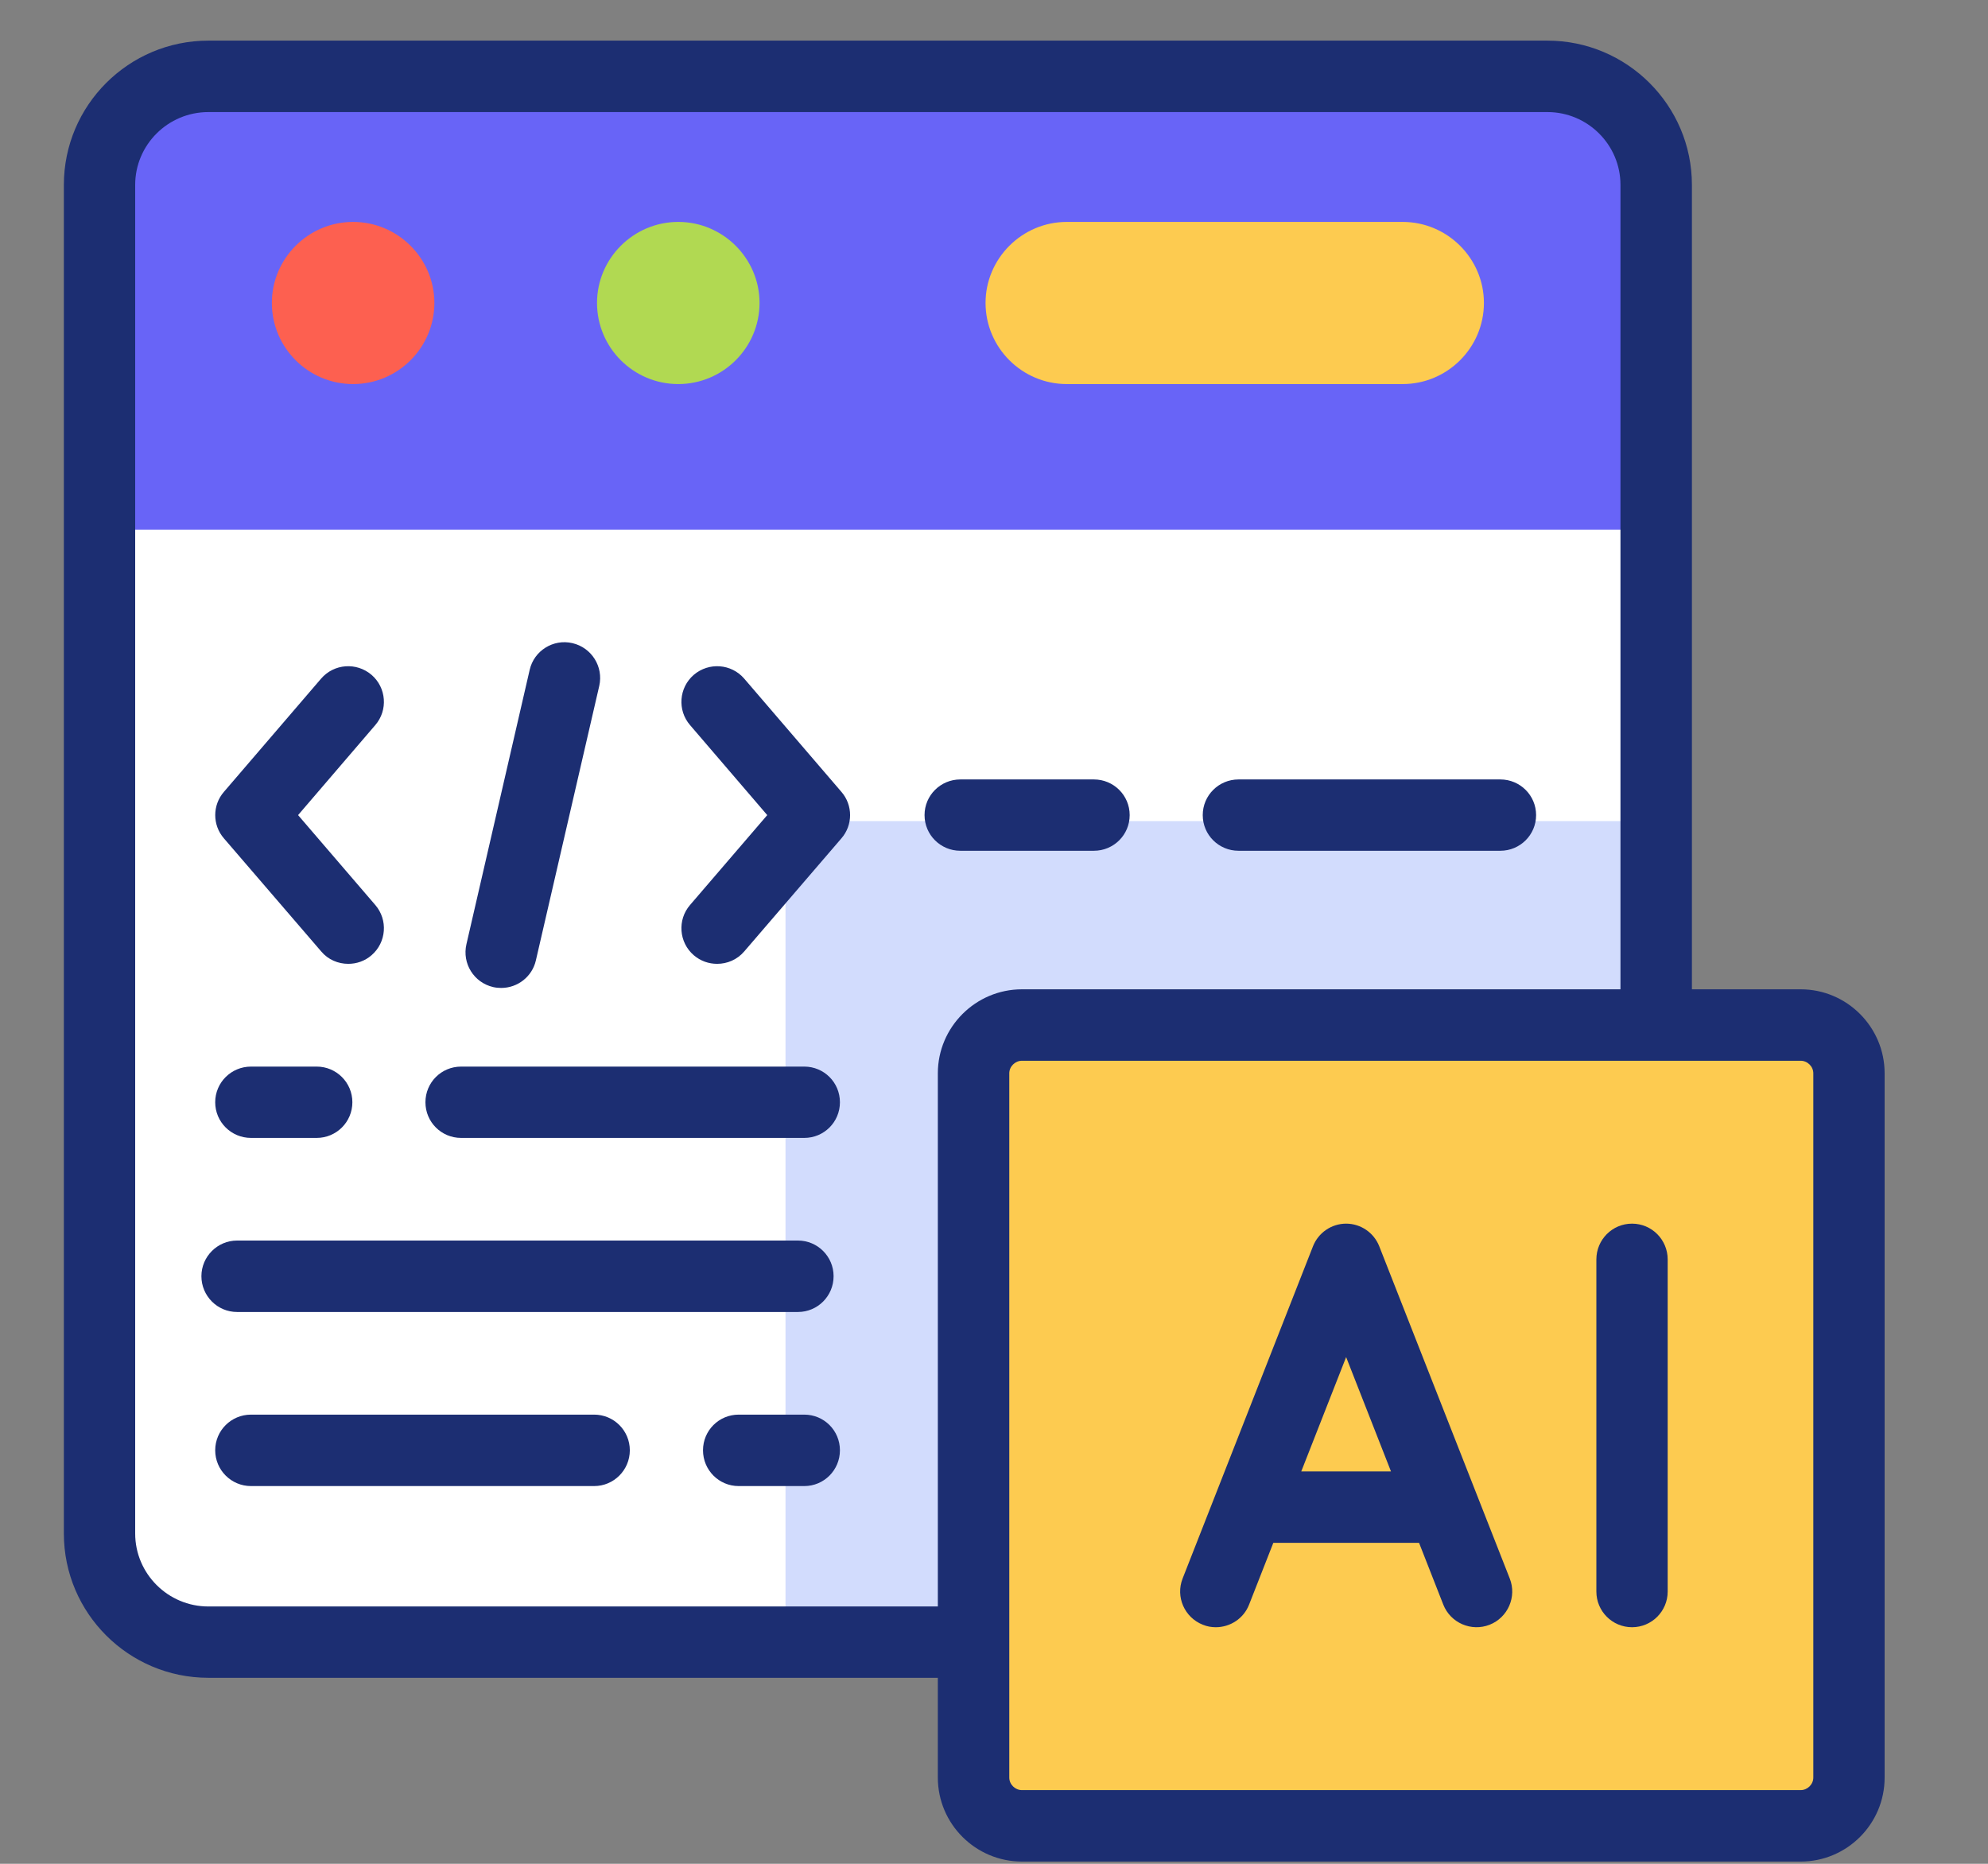 <svg width="16" height="15" viewBox="0 0 16 15" fill="none" xmlns="http://www.w3.org/2000/svg">
<rect x="0" y="0" width="16" height="15" fill="#808080" stroke="none"/>
<g clip-path="url(#clip0_339_5048)">
<path d="M0.801 1.786V12.101C0.801 12.714 1.195 13.216 1.677 13.216H7.835L13.329 6.876V1.786H0.801Z" fill="white"/>
<path d="M13.329 1.488C13.329 1.008 12.936 0.615 12.453 0.615H1.677C1.195 0.615 0.801 1.008 0.801 1.488V4.263H13.329V1.488Z" fill="#6864F7"/>
<path d="M8.586 1.786H11.289C11.649 1.786 11.943 2.08 11.943 2.438C11.943 2.798 11.649 3.091 11.289 3.091H8.586C8.226 3.091 7.932 2.798 7.932 2.438C7.932 2.08 8.226 1.786 8.586 1.786Z" fill="#FDCB50"/>
<path d="M13.417 8.25V6.608H6.811C6.543 6.608 6.322 6.828 6.322 7.095V13.216H7.923L13.417 8.25Z" fill="#D2DCFD"/>
<path d="M2.842 3.091C3.202 3.091 3.496 2.798 3.496 2.438C3.496 2.08 3.202 1.786 2.842 1.786C2.481 1.786 2.188 2.08 2.188 2.438C2.188 2.798 2.481 3.091 2.842 3.091Z" fill="#FD6050"/>
<path d="M5.459 3.091C5.819 3.091 6.113 2.798 6.113 2.438C6.113 2.08 5.819 1.786 5.459 1.786C5.098 1.786 4.805 2.08 4.805 2.438C4.805 2.798 5.098 3.091 5.459 3.091Z" fill="#B1D952"/>
<path d="M14.881 14.306C14.881 14.52 14.706 14.695 14.492 14.695H8.226C8.012 14.695 7.836 14.519 7.836 14.306V8.638C7.836 8.425 8.012 8.25 8.226 8.25H14.492C14.706 8.25 14.881 8.425 14.881 8.638V14.306Z" fill="#FDCB50"/>
<path d="M14.492 7.962H13.617V1.488C13.617 0.848 13.095 0.327 12.454 0.327H1.677C1.035 0.327 0.514 0.848 0.514 1.488V12.342C0.514 12.982 1.035 13.503 1.677 13.503H7.548V14.306C7.548 14.679 7.852 14.982 8.225 14.982H14.492C14.865 14.982 15.168 14.679 15.168 14.306V8.638C15.168 8.266 14.865 7.962 14.492 7.962ZM1.677 12.929C1.352 12.929 1.088 12.665 1.088 12.342V1.488C1.088 1.165 1.352 0.902 1.677 0.902H12.454C12.778 0.902 13.042 1.165 13.042 1.488V7.962H8.225C7.852 7.962 7.548 8.266 7.548 8.638V12.929H1.677ZM14.594 14.306C14.594 14.361 14.547 14.407 14.492 14.407H8.225C8.17 14.407 8.123 14.361 8.123 14.306V8.638C8.123 8.583 8.17 8.537 8.225 8.537H14.492C14.547 8.537 14.594 8.583 14.594 8.638V14.306Z" fill="#1C2E72"/>
<path d="M4.034 7.951C4.012 7.951 3.991 7.949 3.969 7.944C3.814 7.908 3.718 7.754 3.754 7.599L4.263 5.391C4.298 5.237 4.453 5.14 4.607 5.176C4.762 5.212 4.858 5.366 4.823 5.52L4.313 7.729C4.283 7.861 4.165 7.951 4.034 7.951Z" fill="#1C2E72"/>
<path d="M2.803 7.757C2.722 7.757 2.641 7.724 2.585 7.657L1.802 6.747C1.709 6.64 1.709 6.48 1.802 6.373L2.584 5.462C2.688 5.341 2.869 5.328 2.99 5.431C3.11 5.534 3.124 5.716 3.02 5.836L2.399 6.56L3.02 7.283C3.124 7.403 3.11 7.585 2.99 7.688C2.936 7.735 2.869 7.757 2.803 7.757Z" fill="#1C2E72"/>
<path d="M5.772 7.757C5.705 7.757 5.639 7.735 5.584 7.688C5.464 7.585 5.45 7.403 5.554 7.283L6.175 6.56L5.554 5.836C5.45 5.716 5.464 5.534 5.584 5.431C5.705 5.328 5.886 5.341 5.99 5.462L6.772 6.373C6.865 6.48 6.865 6.64 6.772 6.747L5.99 7.657C5.933 7.724 5.852 7.757 5.772 7.757Z" fill="#1C2E72"/>
<path d="M12.075 6.847H9.968C9.809 6.847 9.68 6.719 9.68 6.56C9.68 6.401 9.809 6.273 9.968 6.273H12.075C12.234 6.273 12.363 6.401 12.363 6.56C12.363 6.719 12.234 6.847 12.075 6.847ZM8.804 6.847H7.729C7.57 6.847 7.441 6.719 7.441 6.56C7.441 6.401 7.57 6.273 7.729 6.273H8.804C8.963 6.273 9.092 6.401 9.092 6.56C9.092 6.719 8.963 6.847 8.804 6.847Z" fill="#1C2E72"/>
<path d="M6.473 9.158H3.711C3.552 9.158 3.424 9.03 3.424 8.871C3.424 8.712 3.552 8.584 3.711 8.584H6.473C6.632 8.584 6.76 8.712 6.76 8.871C6.76 9.03 6.632 9.158 6.473 9.158ZM2.549 9.158H2.02C1.861 9.158 1.732 9.03 1.732 8.871C1.732 8.712 1.861 8.584 2.02 8.584H2.549C2.707 8.584 2.836 8.712 2.836 8.871C2.836 9.03 2.707 9.158 2.549 9.158Z" fill="#1C2E72"/>
<path d="M6.422 10.559H1.908C1.75 10.559 1.621 10.43 1.621 10.271C1.621 10.113 1.75 9.984 1.908 9.984H6.422C6.581 9.984 6.709 10.113 6.709 10.271C6.709 10.43 6.581 10.559 6.422 10.559Z" fill="#1C2E72"/>
<path d="M6.473 11.96H5.945C5.786 11.96 5.658 11.831 5.658 11.672C5.658 11.513 5.786 11.385 5.945 11.385H6.473C6.632 11.385 6.76 11.513 6.76 11.672C6.76 11.831 6.632 11.96 6.473 11.96ZM4.782 11.96H2.02C1.861 11.96 1.732 11.831 1.732 11.672C1.732 11.513 1.861 11.385 2.02 11.385H4.782C4.94 11.385 5.069 11.513 5.069 11.672C5.069 11.831 4.94 11.96 4.782 11.96Z" fill="#1C2E72"/>
<path d="M12.151 12.704L11.101 10.031C11.058 9.921 10.952 9.848 10.834 9.848C10.716 9.848 10.61 9.921 10.567 10.031L9.518 12.704C9.46 12.851 9.533 13.018 9.681 13.076C9.715 13.09 9.75 13.096 9.785 13.096C9.9 13.096 10.009 13.027 10.053 12.914L10.248 12.417H11.421L11.616 12.914C11.674 13.061 11.841 13.134 11.989 13.076C12.136 13.018 12.209 12.851 12.151 12.704ZM10.473 11.842L10.834 10.922L11.195 11.842H10.473Z" fill="#1C2E72"/>
<path d="M13.135 13.096C12.976 13.096 12.848 12.967 12.848 12.809V10.136C12.848 9.977 12.976 9.848 13.135 9.848C13.294 9.848 13.422 9.977 13.422 10.136V12.809C13.422 12.967 13.294 13.096 13.135 13.096Z" fill="#1C2E72"/>
</g>
<defs>
<clipPath id="clip0_339_5048">
<rect width="14.655" height="14.655" fill="white" transform="translate(0.516 0.327)"/>
</clipPath>
</defs>
</svg>
